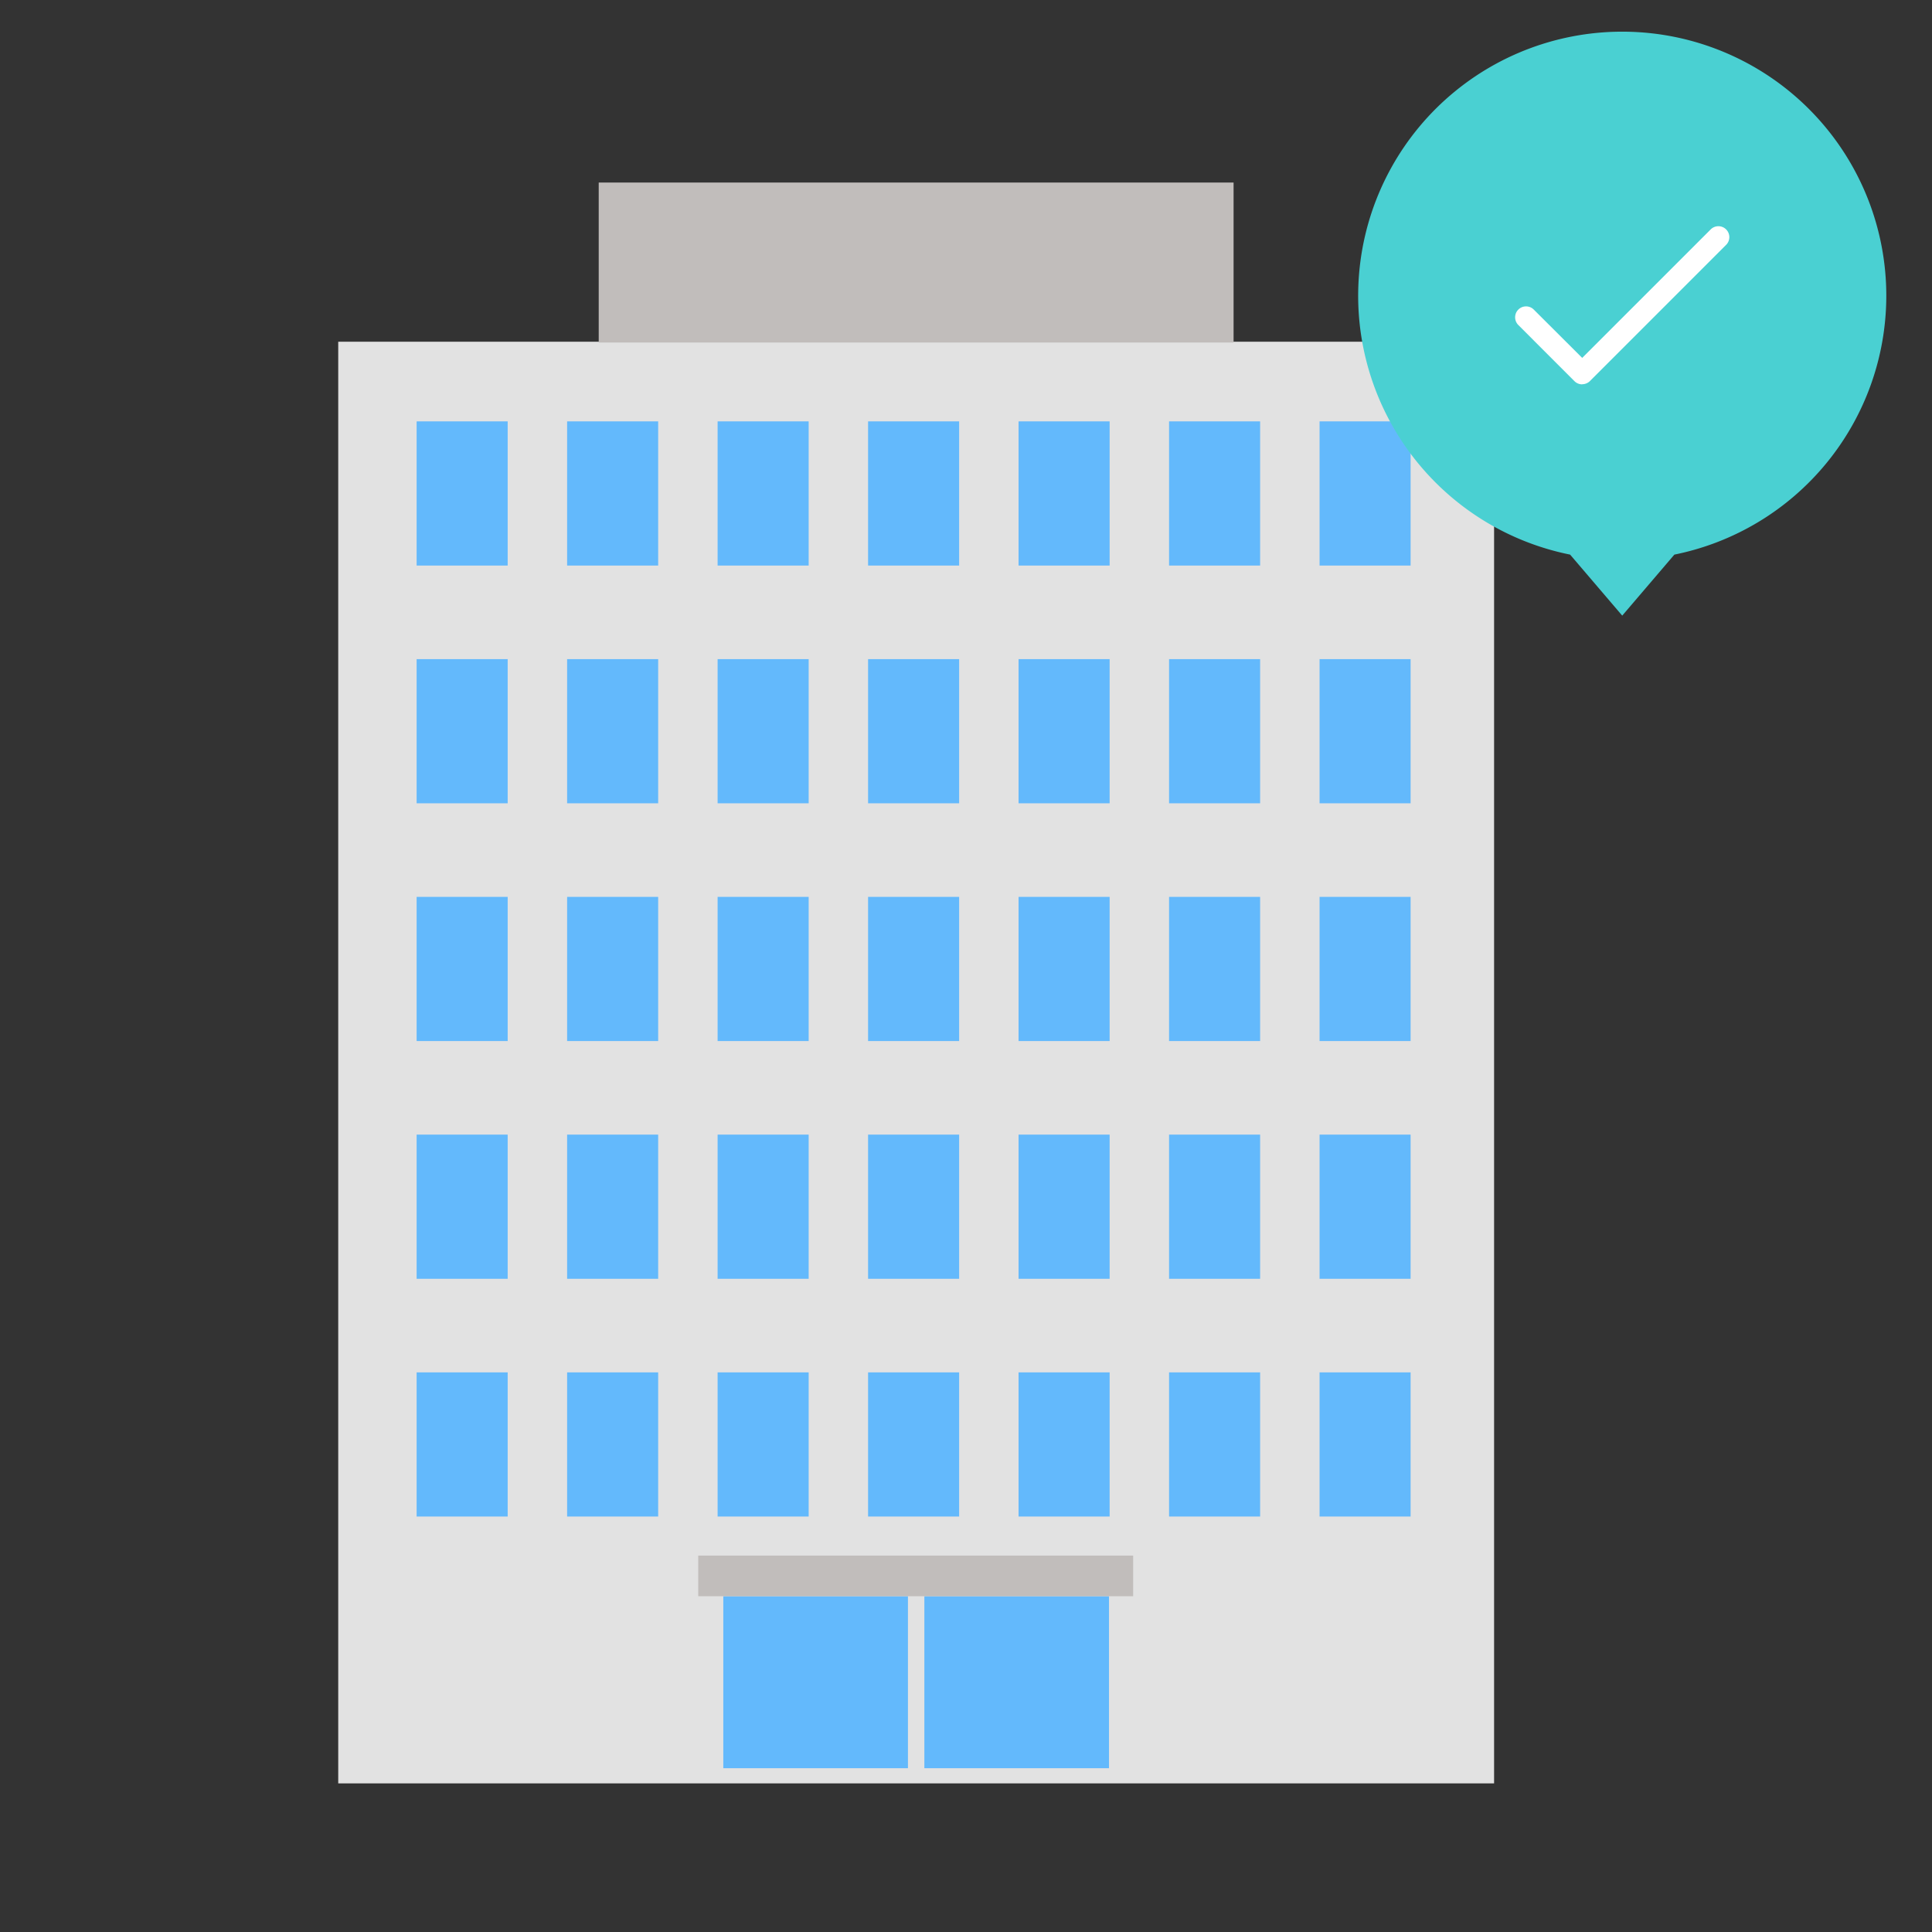<svg xmlns="http://www.w3.org/2000/svg" xmlns:xlink="http://www.w3.org/1999/xlink" width="122" height="122" viewBox="0 0 122 122">
  <rect x="0" y="0" width="122" height="122" fill="#333333" stroke="none"/>
  <defs>
    <clipPath id="clip-path">
      <rect id="長方形_340" data-name="長方形 340" width="122" height="122" transform="translate(529 1516)" fill="#fff" stroke="#707070" stroke-width="1"/>
    </clipPath>
    <clipPath id="clip-path-2">
      <rect id="長方形_341" data-name="長方形 341" width="33.35" height="36.875" transform="translate(0 0)" fill="none"/>
    </clipPath>
  </defs>
  <g id="icon" transform="translate(-529 -1516)" clip-path="url(#clip-path)">
    <g id="グループ_57" data-name="グループ 57" transform="translate(12.556 9)">
      <g id="グループ_158" data-name="グループ 158" transform="translate(537.802 1518.528)">
        <rect id="長方形_444" data-name="長方形 444" width="72.989" height="91.036" transform="translate(0 10.051)" fill="#e2e2e2"/>
        <rect id="長方形_445" data-name="長方形 445" width="5.75" height="9.104" transform="translate(4.951 15.081)" fill="#63b9fc"/>
        <rect id="長方形_446" data-name="長方形 446" width="5.75" height="9.104" transform="translate(14.454 15.081)" fill="#63b9fc"/>
        <rect id="長方形_447" data-name="長方形 447" width="5.75" height="9.104" transform="translate(23.957 15.081)" fill="#63b9fc"/>
        <rect id="長方形_448" data-name="長方形 448" width="5.75" height="9.104" transform="translate(33.459 15.081)" fill="#63b9fc"/>
        <rect id="長方形_449" data-name="長方形 449" width="5.75" height="9.104" transform="translate(42.962 15.081)" fill="#63b9fc"/>
        <rect id="長方形_450" data-name="長方形 450" width="5.75" height="9.104" transform="translate(52.465 15.081)" fill="#63b9fc"/>
        <rect id="長方形_451" data-name="長方形 451" width="5.75" height="9.104" transform="translate(61.968 15.081)" fill="#63b9fc"/>
        <rect id="長方形_452" data-name="長方形 452" width="5.75" height="9.104" transform="translate(4.951 30.094)" fill="#63b9fc"/>
        <rect id="長方形_453" data-name="長方形 453" width="5.75" height="9.104" transform="translate(14.454 30.094)" fill="#63b9fc"/>
        <rect id="長方形_454" data-name="長方形 454" width="5.75" height="9.104" transform="translate(23.957 30.094)" fill="#63b9fc"/>
        <rect id="長方形_455" data-name="長方形 455" width="5.75" height="9.104" transform="translate(33.459 30.094)" fill="#63b9fc"/>
        <rect id="長方形_456" data-name="長方形 456" width="5.75" height="9.104" transform="translate(42.962 30.094)" fill="#63b9fc"/>
        <rect id="長方形_457" data-name="長方形 457" width="5.75" height="9.104" transform="translate(52.465 30.094)" fill="#63b9fc"/>
        <rect id="長方形_458" data-name="長方形 458" width="5.75" height="9.104" transform="translate(61.968 30.094)" fill="#63b9fc"/>
        <rect id="長方形_459" data-name="長方形 459" width="5.75" height="9.104" transform="translate(4.951 45.107)" fill="#63b9fc"/>
        <rect id="長方形_460" data-name="長方形 460" width="5.75" height="9.104" transform="translate(14.454 45.107)" fill="#63b9fc"/>
        <rect id="長方形_461" data-name="長方形 461" width="5.75" height="9.104" transform="translate(23.957 45.107)" fill="#63b9fc"/>
        <rect id="長方形_462" data-name="長方形 462" width="5.75" height="9.104" transform="translate(33.459 45.107)" fill="#63b9fc"/>
        <rect id="長方形_463" data-name="長方形 463" width="5.75" height="9.104" transform="translate(42.962 45.107)" fill="#63b9fc"/>
        <rect id="長方形_464" data-name="長方形 464" width="5.75" height="9.104" transform="translate(52.465 45.107)" fill="#63b9fc"/>
        <rect id="長方形_465" data-name="長方形 465" width="5.75" height="9.104" transform="translate(61.968 45.107)" fill="#63b9fc"/>
        <rect id="長方形_466" data-name="長方形 466" width="5.75" height="9.104" transform="translate(4.951 60.12)" fill="#63b9fc"/>
        <rect id="長方形_467" data-name="長方形 467" width="5.75" height="9.104" transform="translate(14.454 60.12)" fill="#63b9fc"/>
        <rect id="長方形_468" data-name="長方形 468" width="5.75" height="9.104" transform="translate(23.957 60.12)" fill="#63b9fc"/>
        <rect id="長方形_469" data-name="長方形 469" width="5.75" height="9.104" transform="translate(33.459 60.12)" fill="#63b9fc"/>
        <rect id="長方形_470" data-name="長方形 470" width="5.75" height="9.104" transform="translate(42.962 60.12)" fill="#63b9fc"/>
        <rect id="長方形_471" data-name="長方形 471" width="5.75" height="9.104" transform="translate(52.465 60.12)" fill="#63b9fc"/>
        <rect id="長方形_472" data-name="長方形 472" width="5.75" height="9.104" transform="translate(61.968 60.12)" fill="#63b9fc"/>
        <rect id="長方形_473" data-name="長方形 473" width="5.75" height="9.104" transform="translate(4.951 75.133)" fill="#63b9fc"/>
        <rect id="長方形_474" data-name="長方形 474" width="5.75" height="9.104" transform="translate(14.454 75.133)" fill="#63b9fc"/>
        <rect id="長方形_475" data-name="長方形 475" width="5.75" height="9.104" transform="translate(23.957 75.133)" fill="#63b9fc"/>
        <rect id="長方形_476" data-name="長方形 476" width="5.75" height="9.104" transform="translate(33.459 75.133)" fill="#63b9fc"/>
        <rect id="長方形_477" data-name="長方形 477" width="5.75" height="9.104" transform="translate(42.962 75.133)" fill="#63b9fc"/>
        <rect id="長方形_478" data-name="長方形 478" width="5.75" height="9.104" transform="translate(52.465 75.133)" fill="#63b9fc"/>
        <rect id="長方形_479" data-name="長方形 479" width="5.75" height="9.104" transform="translate(61.968 75.133)" fill="#63b9fc"/>
        <rect id="長方形_480" data-name="長方形 480" width="11.66" height="10.86" transform="translate(24.316 89.269)" fill="#63b9fc"/>
        <rect id="長方形_481" data-name="長方形 481" width="11.659" height="10.86" transform="translate(37.013 89.269)" fill="#63b9fc"/>
        <rect id="長方形_482" data-name="長方形 482" width="27.463" height="2.565" transform="translate(22.734 86.703)" fill="#c1bdbb"/>
        <rect id="長方形_483" data-name="長方形 483" width="40.09" height="10.102" transform="translate(16.449 -0.001)" fill="#c1bdbb"/>
      </g>
      <g id="グループ_59" data-name="グループ 59" transform="translate(602.208 1509)">
        <g id="グループ_58" data-name="グループ 58" clip-path="url(#clip-path-2)">
          <path id="パス_788" data-name="パス 788" d="M33.35,16.675A16.675,16.675,0,1,0,13.384,33.022l3.291,3.853,3.292-3.853A16.679,16.679,0,0,0,33.35,16.675" fill="#4ad0d2"/>
          <path id="パス_789" data-name="パス 789" d="M14.147,22.27a.687.687,0,0,1-.488-.2l-3.545-3.546a.689.689,0,1,1,.975-.975L14.147,20.6l8.114-8.113a.689.689,0,0,1,.975.975l-8.6,8.6a.687.687,0,0,1-.488.2" fill="#fff"/>
        </g>
      </g>
    </g>
  </g>
</svg>
